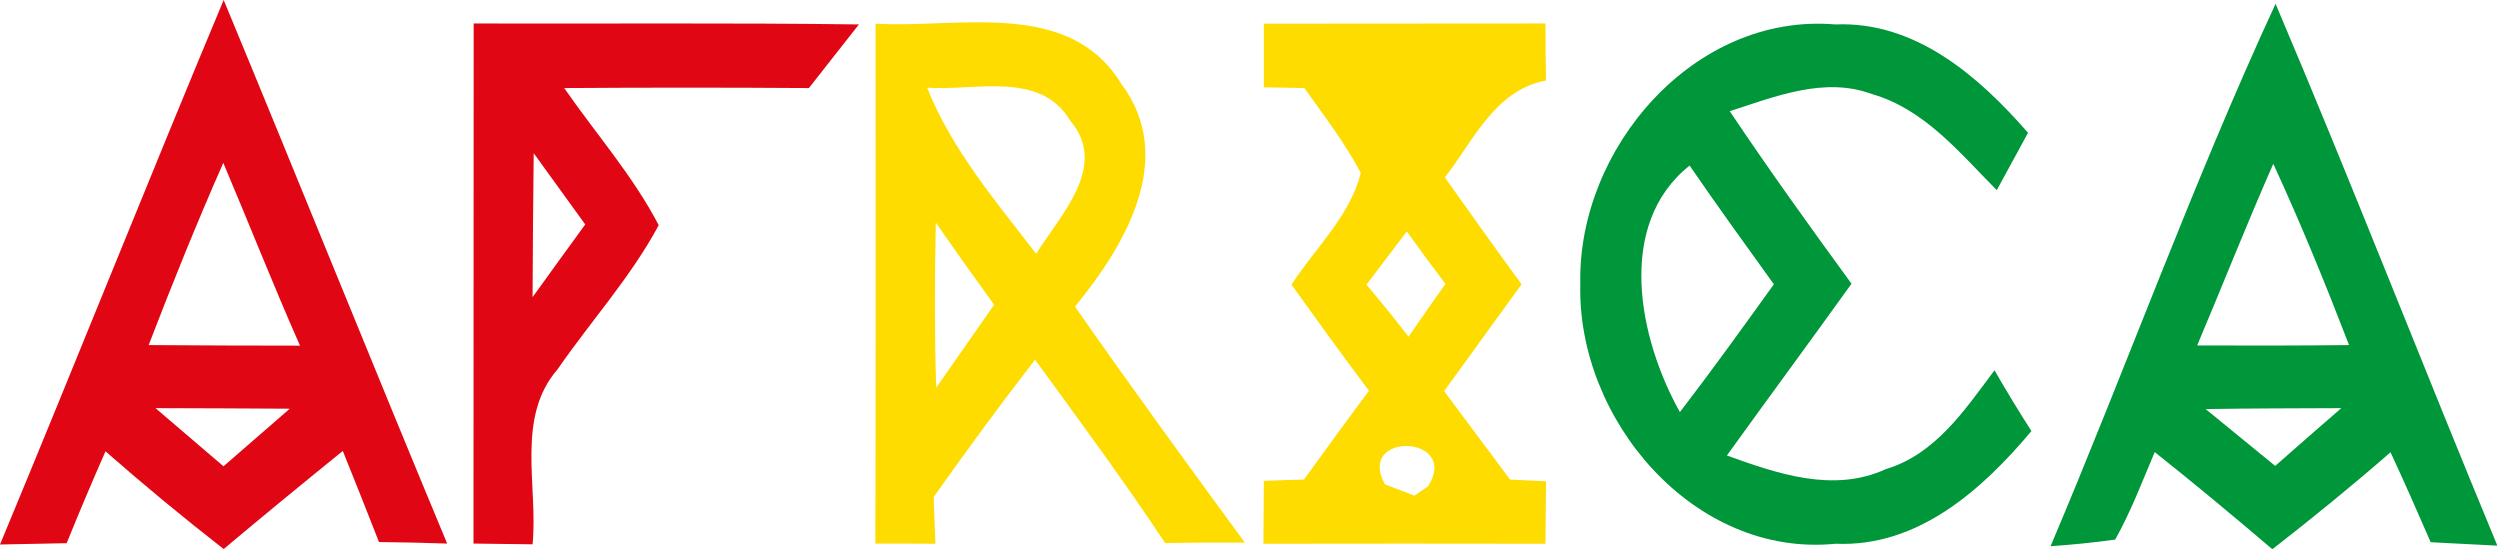 <?xml version="1.0" encoding="UTF-8" standalone="no"?>
<!DOCTYPE svg PUBLIC "-//W3C//DTD SVG 1.1//EN" "http://www.w3.org/Graphics/SVG/1.1/DTD/svg11.dtd">
<svg width="100%" height="100%" viewBox="0 0 132 29" version="1.1" xmlns="http://www.w3.org/2000/svg" xmlns:xlink="http://www.w3.org/1999/xlink" xml:space="preserve" xmlns:serif="http://www.serif.com/" style="fill-rule:evenodd;clip-rule:evenodd;stroke-linejoin:round;stroke-miterlimit:2;">
    <g transform="matrix(1,0,0,1,-9.07,-60.5)">
        <g transform="matrix(1,0,0,1,7.93,59.44)">
            <g id="_-e10613fe" serif:id="#e10613fe">
                <path d="M1.14,29.81C5.12,20.24 8.95,10.62 12.95,1.06C16.91,10.61 20.77,20.21 24.75,29.76C23.55,29.72 22.35,29.69 21.15,29.68C20.52,28.07 19.89,26.47 19.24,24.87C17.13,26.58 15.03,28.3 12.95,30.05C10.82,28.39 8.74,26.67 6.71,24.89C6,26.5 5.32,28.11 4.66,29.74C3.48,29.76 2.31,29.79 1.14,29.81M8.99,19.28C11.65,19.3 14.32,19.31 16.98,19.31C15.57,16.12 14.29,12.87 12.93,9.66C11.53,12.83 10.23,16.05 8.99,19.28M9.35,22.61C10.55,23.64 11.74,24.66 12.94,25.68C14.11,24.67 15.27,23.65 16.44,22.64C14.08,22.62 11.71,22.62 9.35,22.61Z" style="fill:rgb(225,6,19);fill-rule:nonzero;"/>
                <path d="M26.15,2.3C32.93,2.32 39.71,2.26 46.49,2.35C45.61,3.47 44.73,4.59 43.85,5.71C39.55,5.68 35.24,5.68 30.93,5.71C32.6,8.12 34.56,10.34 35.92,12.95C34.45,15.69 32.34,18.01 30.58,20.56C28.36,23.11 29.56,26.74 29.26,29.8C28.48,29.79 26.92,29.77 26.14,29.76C26.15,20.61 26.14,11.45 26.15,2.3M29.32,9.15C29.29,11.69 29.27,14.22 29.26,16.75C30.18,15.47 31.11,14.19 32.04,12.91C31.13,11.66 30.23,10.41 29.32,9.15Z" style="fill:rgb(225,6,19);fill-rule:nonzero;"/>
            </g>
            <g id="_-fedc00fe" serif:id="#fedc00fe">
                <path d="M47.37,2.31C51.74,2.57 57.59,0.97 60.34,5.48C63.3,9.42 60.53,14.04 57.9,17.25C60.83,21.45 63.84,25.58 66.87,29.71C65.47,29.7 64.06,29.71 62.66,29.73C60.47,26.43 58.12,23.25 55.79,20.05C53.95,22.43 52.17,24.85 50.44,27.3C50.46,27.92 50.5,29.15 50.53,29.77C49.74,29.76 48.15,29.76 47.36,29.76C47.38,20.61 47.37,11.46 47.37,2.31M50.09,5.69C51.41,8.98 53.72,11.69 55.85,14.46C57.12,12.41 59.7,9.83 57.64,7.42C56.06,4.78 52.6,5.87 50.09,5.69M50.55,12.81C50.49,15.72 50.48,18.62 50.57,21.53C51.59,20.07 52.61,18.62 53.63,17.15C52.59,15.72 51.56,14.27 50.55,12.81Z" style="fill:rgb(254,220,0);fill-rule:nonzero;"/>
                <path d="M67.87,2.31C72.83,2.3 77.78,2.31 82.74,2.3C82.74,3.3 82.75,4.31 82.77,5.31C80.07,5.82 78.94,8.48 77.43,10.43C78.77,12.32 80.11,14.2 81.48,16.07C80.12,17.95 78.75,19.83 77.39,21.71C78.55,23.27 79.71,24.82 80.87,26.38C81.34,26.41 82.3,26.45 82.77,26.47C82.76,27.3 82.75,28.95 82.74,29.77C77.77,29.76 72.81,29.76 67.85,29.77C67.86,28.94 67.87,27.28 67.87,26.45C68.4,26.43 69.46,26.39 69.99,26.38C71.12,24.81 72.27,23.24 73.42,21.69C72.03,19.84 70.68,17.97 69.33,16.09C70.58,14.16 72.41,12.48 72.99,10.2C72.16,8.6 71.05,7.18 70.01,5.71C69.47,5.7 68.4,5.68 67.87,5.67L67.87,2.31M75.42,13.28C74.71,14.22 74,15.15 73.29,16.09C74.05,16.99 74.79,17.9 75.51,18.84C76.15,17.91 76.8,16.98 77.46,16.05C76.77,15.14 76.09,14.22 75.42,13.28M74.26,26.63C74.65,26.78 75.43,27.08 75.82,27.23L76.54,26.74C78.27,24.03 72.72,23.81 74.26,26.63Z" style="fill:rgb(254,220,0);fill-rule:nonzero;"/>
            </g>
            <g id="_-00973afe" serif:id="#00973afe">
                <path d="M109.41,29.9C113.44,20.39 116.95,10.64 121.29,1.26C125.32,10.74 129.05,20.35 133,29.87C131.82,29.81 130.65,29.75 129.48,29.69C128.79,28.1 128.09,26.51 127.36,24.94C125.33,26.71 123.24,28.41 121.12,30.06C119.08,28.32 117.01,26.6 114.91,24.93C114.25,26.48 113.65,28.08 112.82,29.55C111.69,29.71 110.55,29.82 109.41,29.9M121.17,9.71C119.77,12.88 118.5,16.11 117.15,19.3C119.82,19.31 122.5,19.31 125.17,19.28C123.93,16.06 122.62,12.85 121.17,9.71M117.6,22.66C118.82,23.66 120.04,24.66 121.27,25.66C122.43,24.64 123.59,23.62 124.76,22.61C122.37,22.62 119.98,22.62 117.6,22.66Z" style="fill:rgb(0,151,58);fill-rule:nonzero;"/>
                <path d="M84.58,16.04C84.43,8.9 90.59,1.72 98.04,2.35C102.27,2.17 105.61,5.08 108.22,8.07C107.67,9.08 107.12,10.09 106.57,11.1C104.62,9.14 102.76,6.83 99.99,6.03C97.47,5.09 94.87,6.16 92.47,6.93C94.54,10.02 96.71,13.04 98.9,16.04C96.72,19.08 94.5,22.08 92.32,25.11C94.98,26.07 97.95,27.1 100.71,25.83C103.33,25.05 104.9,22.68 106.45,20.61C107.07,21.69 107.72,22.76 108.4,23.82C105.8,26.92 102.4,29.96 98.06,29.77C90.56,30.52 84.39,23.19 84.58,16.04M89.84,22.82C91.54,20.6 93.17,18.34 94.8,16.07C93.3,13.99 91.8,11.91 90.35,9.8C86.43,12.93 87.67,18.95 89.84,22.82Z" style="fill:rgb(0,151,58);fill-rule:nonzero;"/>
            </g>
        </g>
    </g>
</svg>
